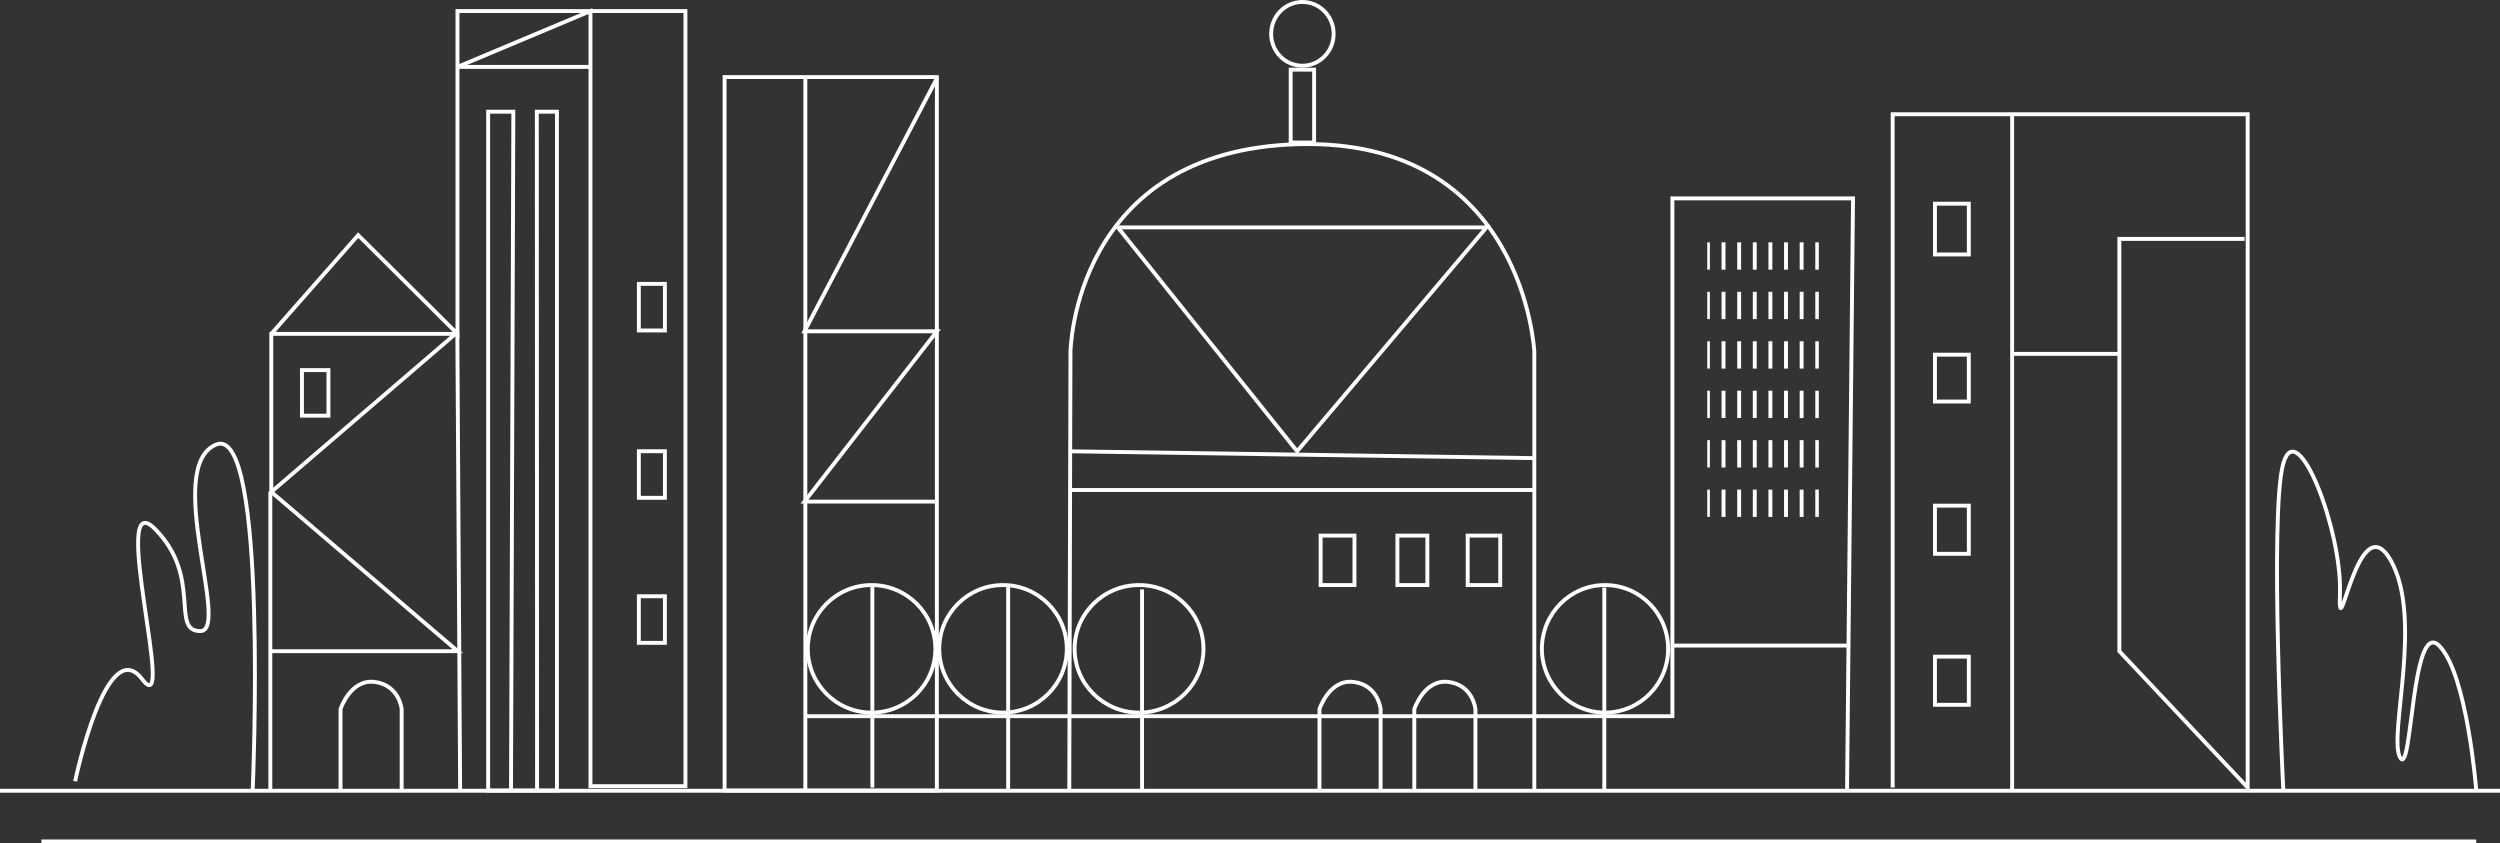 <svg xmlns="http://www.w3.org/2000/svg" xmlns:xlink="http://www.w3.org/1999/xlink" width="1920.754" height="647.996" viewBox="0 0 1920.754 647.996">
  <rect x="0" y="0" width="1920.754" height="647.996" fill="#333333" stroke="none"/>
  <defs>
    <clipPath id="clip-path">
      <rect width="85.713" height="218.568" fill="none"/>
    </clipPath>
  </defs>
  <g id="Group_60" data-name="Group 60" transform="translate(-103.866 -357.343)">
    <path id="Path_262" data-name="Path 262" d="M3130.866,2573.136H5051.62" transform="translate(-3027 -1608.258)" fill="none" stroke="#fff" stroke-width="3"/>
    <path id="Path_263" data-name="Path 263" d="M3145.727,2591.318H5016.372" transform="translate(-3010.017 -1587.479)" fill="none" stroke="#fff" stroke-width="3"/>
    <path id="Path_264" data-name="Path 264" d="M3157.8,2708.057s23.947-114.594,51.472-78.456-26.4-152.133,10.058-115.23,11.331,78.379,34.7,78.309-28.416-126.069,11.946-143.234,28.285,264.646,28.285,264.646" transform="translate(-2996.223 -1750.475)" fill="none" stroke="#fff" stroke-width="3"/>
    <path id="Path_265" data-name="Path 265" d="M3228.138,2529.933V2409.322H3371.08l2.14,350" transform="translate(-2915.836 -1795.469)" fill="none" stroke="#fff" stroke-width="3"/>
    <path id="Path_266" data-name="Path 266" d="M3228.138,2541.593l66.751-75.845,76.292,75.845v-248.01h175.143v595.5h-72.964v-595.5l-102.179,42.909h102.179" transform="translate(-2915.836 -1927.739)" fill="none" stroke="#fff" stroke-width="3"/>
    <path id="Path_267" data-name="Path 267" d="M3370.019,2409.322l-142.225,122.085v229.179" transform="translate(-2916.228 -1795.469)" fill="none" stroke="#fff" stroke-width="3"/>
    <path id="Path_268" data-name="Path 268" d="M3252.957,2617.6v-62.525s7.618-23.357,26.413-20.843,20.563,20.843,20.563,20.843V2617.6" transform="translate(-2887.472 -1652.933)" fill="none" stroke="#fff" stroke-width="3"/>
    <path id="Path_269" data-name="Path 269" d="M3228.138,2588.371H3371.4l-143.26-122.377" transform="translate(-2915.836 -1730.703)" fill="none" stroke="#fff" stroke-width="3"/>
    <path id="Path_270" data-name="Path 270" d="M3239.13,2422.315v35.011h20.346v-35.011Z" transform="translate(-2903.273 -1780.62)" fill="none" stroke="#fff" stroke-width="3"/>
    <path id="Path_271" data-name="Path 271" d="M3343.478,2850.175l-.192-520.509h15.451V2851.2h-52.845V2329.666h19.356l-1.789,520.509" transform="translate(-2826.976 -1886.502)" fill="none" stroke="#fff" stroke-width="3"/>
    <path id="Path_272" data-name="Path 272" d="M3359.921,2391.4v35.8h20.016v-35.8Z" transform="translate(-2765.232 -1815.954)" fill="none" stroke="#fff" stroke-width="3"/>
    <path id="Path_273" data-name="Path 273" d="M3359.921,2391.4v35.8h20.016v-35.8Z" transform="translate(-2765.232 -1687.385)" fill="none" stroke="#fff" stroke-width="3"/>
    <path id="Path_274" data-name="Path 274" d="M3359.921,2391.4v35.8h20.016v-35.8Z" transform="translate(-2765.232 -1575.958)" fill="none" stroke="#fff" stroke-width="3"/>
    <path id="Path_275" data-name="Path 275" d="M3390.659,2865.4V2317.243h163.1V2865.4Z" transform="translate(-2730.103 -1900.699)" fill="none" stroke="#fff" stroke-width="3"/>
    <path id="Path_276" data-name="Path 276" d="M3419.618,2317.243v549.3" transform="translate(-2697.008 -1900.699)" fill="none" stroke="#fff" stroke-width="3"/>
    <path id="Path_277" data-name="Path 277" d="M3443.649,2655.034V2499.309" transform="translate(-2669.544 -1692.63)" fill="none" stroke="#fff" stroke-width="3"/>
    <path id="Path_278" data-name="Path 278" d="M3419.618,2758.6h666.163V2360.737h138.775l-4.6,454.558" transform="translate(-2697.008 -1850.992)" fill="none" stroke="#fff" stroke-width="3"/>
    <path id="Path_279" data-name="Path 279" d="M3514.252,2838.123l.916-337.224s2.168-155.162,175.431-159.547S3871.547,2500.9,3871.547,2500.9v337.224" transform="translate(-2588.859 -1873.245)" fill="none" stroke="#fff" stroke-width="3"/>
    <path id="Path_280" data-name="Path 280" d="M3531.675,2371.152l137.715,172,145.5-172Z" transform="translate(-2568.949 -1839.09)" fill="none" stroke="#fff" stroke-width="3"/>
    <path id="Path_281" data-name="Path 281" d="M3514.252,2451.422l356.19,5.24" transform="translate(-2588.859 -1747.356)" fill="none" stroke="#fff" stroke-width="3"/>
    <path id="Path_282" data-name="Path 282" d="M3514.609,2465.3h356.143" transform="translate(-2588.45 -1731.49)" fill="none" stroke="#fff" stroke-width="3"/>
    <path id="Path_283" data-name="Path 283" d="M3521,2642.9H3419.324L3521,2512.072H3419.324L3521,2317.7" transform="translate(-2697.344 -1900.178)" fill="none" stroke="#fff" stroke-width="3"/>
    <path id="Path_284" data-name="Path 284" d="M3492.339,2657.282V2499.506" transform="translate(-2613.901 -1692.405)" fill="none" stroke="#fff" stroke-width="3"/>
    <path id="Path_285" data-name="Path 285" d="M3540.346,2655.077V2500.932" transform="translate(-2559.037 -1690.774)" fill="none" stroke="#fff" stroke-width="3"/>
    <path id="Path_286" data-name="Path 286" d="M3708.088,2657.358V2500.285" transform="translate(-2371.624 -1691.515)" fill="none" stroke="#fff" stroke-width="3"/>
    <g id="Ellipse_131" data-name="Ellipse 131" transform="translate(723 805.342)" fill="none" stroke="#fff" stroke-width="3">
      <circle cx="50.5" cy="50.5" r="50.5" stroke="none"/>
      <circle cx="50.5" cy="50.5" r="49" fill="none"/>
    </g>
    <g id="Ellipse_132" data-name="Ellipse 132" transform="translate(824 805.342)" fill="none" stroke="#fff" stroke-width="3">
      <circle cx="50.5" cy="50.5" r="50.5" stroke="none"/>
      <circle cx="50.5" cy="50.5" r="49" fill="none"/>
    </g>
    <g id="Ellipse_133" data-name="Ellipse 133" transform="translate(928 805.342)" fill="none" stroke="#fff" stroke-width="3">
      <ellipse cx="51" cy="50.5" rx="51" ry="50.5" stroke="none"/>
      <ellipse cx="51" cy="50.5" rx="49.5" ry="49" fill="none"/>
    </g>
    <g id="Ellipse_134" data-name="Ellipse 134" transform="translate(1287 805.342)" fill="none" stroke="#fff" stroke-width="3">
      <ellipse cx="50" cy="50.5" rx="50" ry="50.5" stroke="none"/>
      <ellipse cx="50" cy="50.5" rx="48.5" ry="49" fill="none"/>
    </g>
    <g id="Rectangle_24" data-name="Rectangle 24" transform="translate(1117 767.342)" fill="none" stroke="#fff" stroke-width="3">
      <rect width="29" height="41" stroke="none"/>
      <rect x="1.5" y="1.5" width="26" height="38" fill="none"/>
    </g>
    <g id="Rectangle_25" data-name="Rectangle 25" transform="translate(1176 767.342)" fill="none" stroke="#fff" stroke-width="3">
      <rect width="26" height="41" stroke="none"/>
      <rect x="1.5" y="1.5" width="23" height="38" fill="none"/>
    </g>
    <g id="Rectangle_26" data-name="Rectangle 26" transform="translate(1230 767.342)" fill="none" stroke="#fff" stroke-width="3">
      <rect width="28" height="41" stroke="none"/>
      <rect x="1.5" y="1.5" width="25" height="38" fill="none"/>
    </g>
    <path id="Path_287" data-name="Path 287" d="M3252.957,2617.6v-62.525s7.618-23.357,26.413-20.843,20.563,20.843,20.563,20.843V2617.6" transform="translate(-2062.485 -1652.933)" fill="none" stroke="#fff" stroke-width="3"/>
    <path id="Path_288" data-name="Path 288" d="M3252.957,2617.6v-62.525s7.618-23.357,26.413-20.843,20.563,20.843,20.563,20.843V2617.6" transform="translate(-2135.341 -1652.933)" fill="none" stroke="#fff" stroke-width="3"/>
    <g id="Rectangle_27" data-name="Rectangle 27" transform="translate(1094 409.342)" fill="none" stroke="#fff" stroke-width="3">
      <rect width="21" height="59" stroke="none"/>
      <rect x="1.5" y="1.5" width="18" height="56" fill="none"/>
    </g>
    <g id="Ellipse_135" data-name="Ellipse 135" transform="translate(1079 357.342)" fill="none" stroke="#fff" stroke-width="3">
      <ellipse cx="25.5" cy="26" rx="25.5" ry="26" stroke="none"/>
      <ellipse cx="25.5" cy="26" rx="24" ry="24.5" fill="none"/>
    </g>
    <g id="Repeat_Grid_1" data-name="Repeat Grid 1" transform="translate(1415.56 543.522)" clip-path="url(#clip-path)">
      <g transform="translate(-717 -446.5)">
        <line id="Line_50" data-name="Line 50" y2="21" transform="translate(717.5 446.5)" fill="none" stroke="#fff" stroke-width="3"/>
      </g>
      <g transform="translate(-705 -446.5)">
        <line id="Line_50-2" data-name="Line 50" y2="21" transform="translate(717.5 446.5)" fill="none" stroke="#fff" stroke-width="3"/>
      </g>
      <g transform="translate(-693 -446.5)">
        <line id="Line_50-3" data-name="Line 50" y2="21" transform="translate(717.5 446.5)" fill="none" stroke="#fff" stroke-width="3"/>
      </g>
      <g transform="translate(-681 -446.5)">
        <line id="Line_50-4" data-name="Line 50" y2="21" transform="translate(717.5 446.5)" fill="none" stroke="#fff" stroke-width="3"/>
      </g>
      <g transform="translate(-669 -446.5)">
        <line id="Line_50-5" data-name="Line 50" y2="21" transform="translate(717.5 446.5)" fill="none" stroke="#fff" stroke-width="3"/>
      </g>
      <g transform="translate(-657 -446.5)">
        <line id="Line_50-6" data-name="Line 50" y2="21" transform="translate(717.5 446.5)" fill="none" stroke="#fff" stroke-width="3"/>
      </g>
      <g transform="translate(-645 -446.5)">
        <line id="Line_50-7" data-name="Line 50" y2="21" transform="translate(717.5 446.5)" fill="none" stroke="#fff" stroke-width="3"/>
      </g>
      <g transform="translate(-633 -446.5)">
        <line id="Line_50-8" data-name="Line 50" y2="21" transform="translate(717.5 446.5)" fill="none" stroke="#fff" stroke-width="3"/>
      </g>
      <g transform="translate(-717 -408.5)">
        <line id="Line_50-9" data-name="Line 50" y2="21" transform="translate(717.5 446.5)" fill="none" stroke="#fff" stroke-width="3"/>
      </g>
      <g transform="translate(-705 -408.5)">
        <line id="Line_50-10" data-name="Line 50" y2="21" transform="translate(717.5 446.5)" fill="none" stroke="#fff" stroke-width="3"/>
      </g>
      <g transform="translate(-693 -408.5)">
        <line id="Line_50-11" data-name="Line 50" y2="21" transform="translate(717.5 446.5)" fill="none" stroke="#fff" stroke-width="3"/>
      </g>
      <g transform="translate(-681 -408.5)">
        <line id="Line_50-12" data-name="Line 50" y2="21" transform="translate(717.5 446.5)" fill="none" stroke="#fff" stroke-width="3"/>
      </g>
      <g transform="translate(-669 -408.5)">
        <line id="Line_50-13" data-name="Line 50" y2="21" transform="translate(717.5 446.5)" fill="none" stroke="#fff" stroke-width="3"/>
      </g>
      <g transform="translate(-657 -408.5)">
        <line id="Line_50-14" data-name="Line 50" y2="21" transform="translate(717.5 446.5)" fill="none" stroke="#fff" stroke-width="3"/>
      </g>
      <g transform="translate(-645 -408.5)">
        <line id="Line_50-15" data-name="Line 50" y2="21" transform="translate(717.5 446.5)" fill="none" stroke="#fff" stroke-width="3"/>
      </g>
      <g transform="translate(-633 -408.5)">
        <line id="Line_50-16" data-name="Line 50" y2="21" transform="translate(717.5 446.5)" fill="none" stroke="#fff" stroke-width="3"/>
      </g>
      <g transform="translate(-717 -370.5)">
        <line id="Line_50-17" data-name="Line 50" y2="21" transform="translate(717.5 446.5)" fill="none" stroke="#fff" stroke-width="3"/>
      </g>
      <g transform="translate(-705 -370.5)">
        <line id="Line_50-18" data-name="Line 50" y2="21" transform="translate(717.5 446.5)" fill="none" stroke="#fff" stroke-width="3"/>
      </g>
      <g transform="translate(-693 -370.5)">
        <line id="Line_50-19" data-name="Line 50" y2="21" transform="translate(717.5 446.5)" fill="none" stroke="#fff" stroke-width="3"/>
      </g>
      <g transform="translate(-681 -370.5)">
        <line id="Line_50-20" data-name="Line 50" y2="21" transform="translate(717.5 446.5)" fill="none" stroke="#fff" stroke-width="3"/>
      </g>
      <g transform="translate(-669 -370.5)">
        <line id="Line_50-21" data-name="Line 50" y2="21" transform="translate(717.5 446.5)" fill="none" stroke="#fff" stroke-width="3"/>
      </g>
      <g transform="translate(-657 -370.5)">
        <line id="Line_50-22" data-name="Line 50" y2="21" transform="translate(717.5 446.5)" fill="none" stroke="#fff" stroke-width="3"/>
      </g>
      <g transform="translate(-645 -370.5)">
        <line id="Line_50-23" data-name="Line 50" y2="21" transform="translate(717.5 446.5)" fill="none" stroke="#fff" stroke-width="3"/>
      </g>
      <g transform="translate(-633 -370.5)">
        <line id="Line_50-24" data-name="Line 50" y2="21" transform="translate(717.5 446.5)" fill="none" stroke="#fff" stroke-width="3"/>
      </g>
      <g transform="translate(-717 -332.5)">
        <line id="Line_50-25" data-name="Line 50" y2="21" transform="translate(717.5 446.5)" fill="none" stroke="#fff" stroke-width="3"/>
      </g>
      <g transform="translate(-705 -332.5)">
        <line id="Line_50-26" data-name="Line 50" y2="21" transform="translate(717.5 446.5)" fill="none" stroke="#fff" stroke-width="3"/>
      </g>
      <g transform="translate(-693 -332.5)">
        <line id="Line_50-27" data-name="Line 50" y2="21" transform="translate(717.5 446.5)" fill="none" stroke="#fff" stroke-width="3"/>
      </g>
      <g transform="translate(-681 -332.5)">
        <line id="Line_50-28" data-name="Line 50" y2="21" transform="translate(717.5 446.5)" fill="none" stroke="#fff" stroke-width="3"/>
      </g>
      <g transform="translate(-669 -332.5)">
        <line id="Line_50-29" data-name="Line 50" y2="21" transform="translate(717.5 446.5)" fill="none" stroke="#fff" stroke-width="3"/>
      </g>
      <g transform="translate(-657 -332.5)">
        <line id="Line_50-30" data-name="Line 50" y2="21" transform="translate(717.5 446.5)" fill="none" stroke="#fff" stroke-width="3"/>
      </g>
      <g transform="translate(-645 -332.5)">
        <line id="Line_50-31" data-name="Line 50" y2="21" transform="translate(717.5 446.5)" fill="none" stroke="#fff" stroke-width="3"/>
      </g>
      <g transform="translate(-633 -332.5)">
        <line id="Line_50-32" data-name="Line 50" y2="21" transform="translate(717.5 446.5)" fill="none" stroke="#fff" stroke-width="3"/>
      </g>
      <g transform="translate(-717 -294.5)">
        <line id="Line_50-33" data-name="Line 50" y2="21" transform="translate(717.5 446.5)" fill="none" stroke="#fff" stroke-width="3"/>
      </g>
      <g transform="translate(-705 -294.5)">
        <line id="Line_50-34" data-name="Line 50" y2="21" transform="translate(717.5 446.5)" fill="none" stroke="#fff" stroke-width="3"/>
      </g>
      <g transform="translate(-693 -294.5)">
        <line id="Line_50-35" data-name="Line 50" y2="21" transform="translate(717.5 446.5)" fill="none" stroke="#fff" stroke-width="3"/>
      </g>
      <g transform="translate(-681 -294.5)">
        <line id="Line_50-36" data-name="Line 50" y2="21" transform="translate(717.5 446.5)" fill="none" stroke="#fff" stroke-width="3"/>
      </g>
      <g transform="translate(-669 -294.5)">
        <line id="Line_50-37" data-name="Line 50" y2="21" transform="translate(717.5 446.5)" fill="none" stroke="#fff" stroke-width="3"/>
      </g>
      <g transform="translate(-657 -294.5)">
        <line id="Line_50-38" data-name="Line 50" y2="21" transform="translate(717.5 446.5)" fill="none" stroke="#fff" stroke-width="3"/>
      </g>
      <g transform="translate(-645 -294.5)">
        <line id="Line_50-39" data-name="Line 50" y2="21" transform="translate(717.5 446.5)" fill="none" stroke="#fff" stroke-width="3"/>
      </g>
      <g transform="translate(-633 -294.5)">
        <line id="Line_50-40" data-name="Line 50" y2="21" transform="translate(717.5 446.5)" fill="none" stroke="#fff" stroke-width="3"/>
      </g>
      <g transform="translate(-717 -256.5)">
        <line id="Line_50-41" data-name="Line 50" y2="21" transform="translate(717.5 446.5)" fill="none" stroke="#fff" stroke-width="3"/>
      </g>
      <g transform="translate(-705 -256.5)">
        <line id="Line_50-42" data-name="Line 50" y2="21" transform="translate(717.5 446.5)" fill="none" stroke="#fff" stroke-width="3"/>
      </g>
      <g transform="translate(-693 -256.5)">
        <line id="Line_50-43" data-name="Line 50" y2="21" transform="translate(717.5 446.5)" fill="none" stroke="#fff" stroke-width="3"/>
      </g>
      <g transform="translate(-681 -256.5)">
        <line id="Line_50-44" data-name="Line 50" y2="21" transform="translate(717.5 446.5)" fill="none" stroke="#fff" stroke-width="3"/>
      </g>
      <g transform="translate(-669 -256.5)">
        <line id="Line_50-45" data-name="Line 50" y2="21" transform="translate(717.5 446.5)" fill="none" stroke="#fff" stroke-width="3"/>
      </g>
      <g transform="translate(-657 -256.5)">
        <line id="Line_50-46" data-name="Line 50" y2="21" transform="translate(717.5 446.5)" fill="none" stroke="#fff" stroke-width="3"/>
      </g>
      <g transform="translate(-645 -256.5)">
        <line id="Line_50-47" data-name="Line 50" y2="21" transform="translate(717.5 446.5)" fill="none" stroke="#fff" stroke-width="3"/>
      </g>
      <g transform="translate(-633 -256.5)">
        <line id="Line_50-48" data-name="Line 50" y2="21" transform="translate(717.5 446.5)" fill="none" stroke="#fff" stroke-width="3"/>
      </g>
    </g>
    <path id="Path_289" data-name="Path 289" d="M3730,2521.09h135.823" transform="translate(-2342.296 -1667.738)" fill="none" stroke="#fff" stroke-width="3"/>
    <path id="Path_290" data-name="Path 290" d="M3809.476,2847.873v-517.3h272.745v517.3l-98.568-104.7V2426.361h96.2" transform="translate(-2251.47 -1885.469)" fill="none" stroke="#fff" stroke-width="3"/>
    <path id="Path_291" data-name="Path 291" d="M3852.313,2330.569v520.678" transform="translate(-2202.515 -1885.469)" fill="none" stroke="#fff" stroke-width="3"/>
    <path id="Path_292" data-name="Path 292" d="M3852.313,2416.492h82.824" transform="translate(-2202.515 -1787.274)" fill="none" stroke="#fff" stroke-width="3"/>
    <g id="Rectangle_28" data-name="Rectangle 28" transform="translate(1589 512.342)" fill="none" stroke="#fff" stroke-width="3">
      <rect width="29" height="42" stroke="none"/>
      <rect x="1.5" y="1.5" width="26" height="39" fill="none"/>
    </g>
    <g id="Rectangle_29" data-name="Rectangle 29" transform="translate(1589 628.342)" fill="none" stroke="#fff" stroke-width="3">
      <rect width="29" height="39" stroke="none"/>
      <rect x="1.5" y="1.5" width="26" height="36" fill="none"/>
    </g>
    <g id="Rectangle_30" data-name="Rectangle 30" transform="translate(1589 744.342)" fill="none" stroke="#fff" stroke-width="3">
      <rect width="29" height="40" stroke="none"/>
      <rect x="1.5" y="1.5" width="26" height="37" fill="none"/>
    </g>
    <g id="Rectangle_31" data-name="Rectangle 31" transform="translate(1589 860.343)" fill="none" stroke="#fff" stroke-width="3">
      <rect width="29" height="40" stroke="none"/>
      <rect x="1.5" y="1.5" width="26" height="37" fill="none"/>
    </g>
    <path id="Path_293" data-name="Path 293" d="M3952.117,2711.511s-10.878-213.126,0-250.927,45.23,52.293,43.512,99.724,13.857-69.724,39.07-25.146-2.155,134.978,7.154,151.371,8.647-107.5,30.081-85.8,28.4,110.779,28.4,110.779" transform="translate(-2093.982 -1747.208)" fill="none" stroke="#fff" stroke-width="3"/>
  </g>
</svg>
